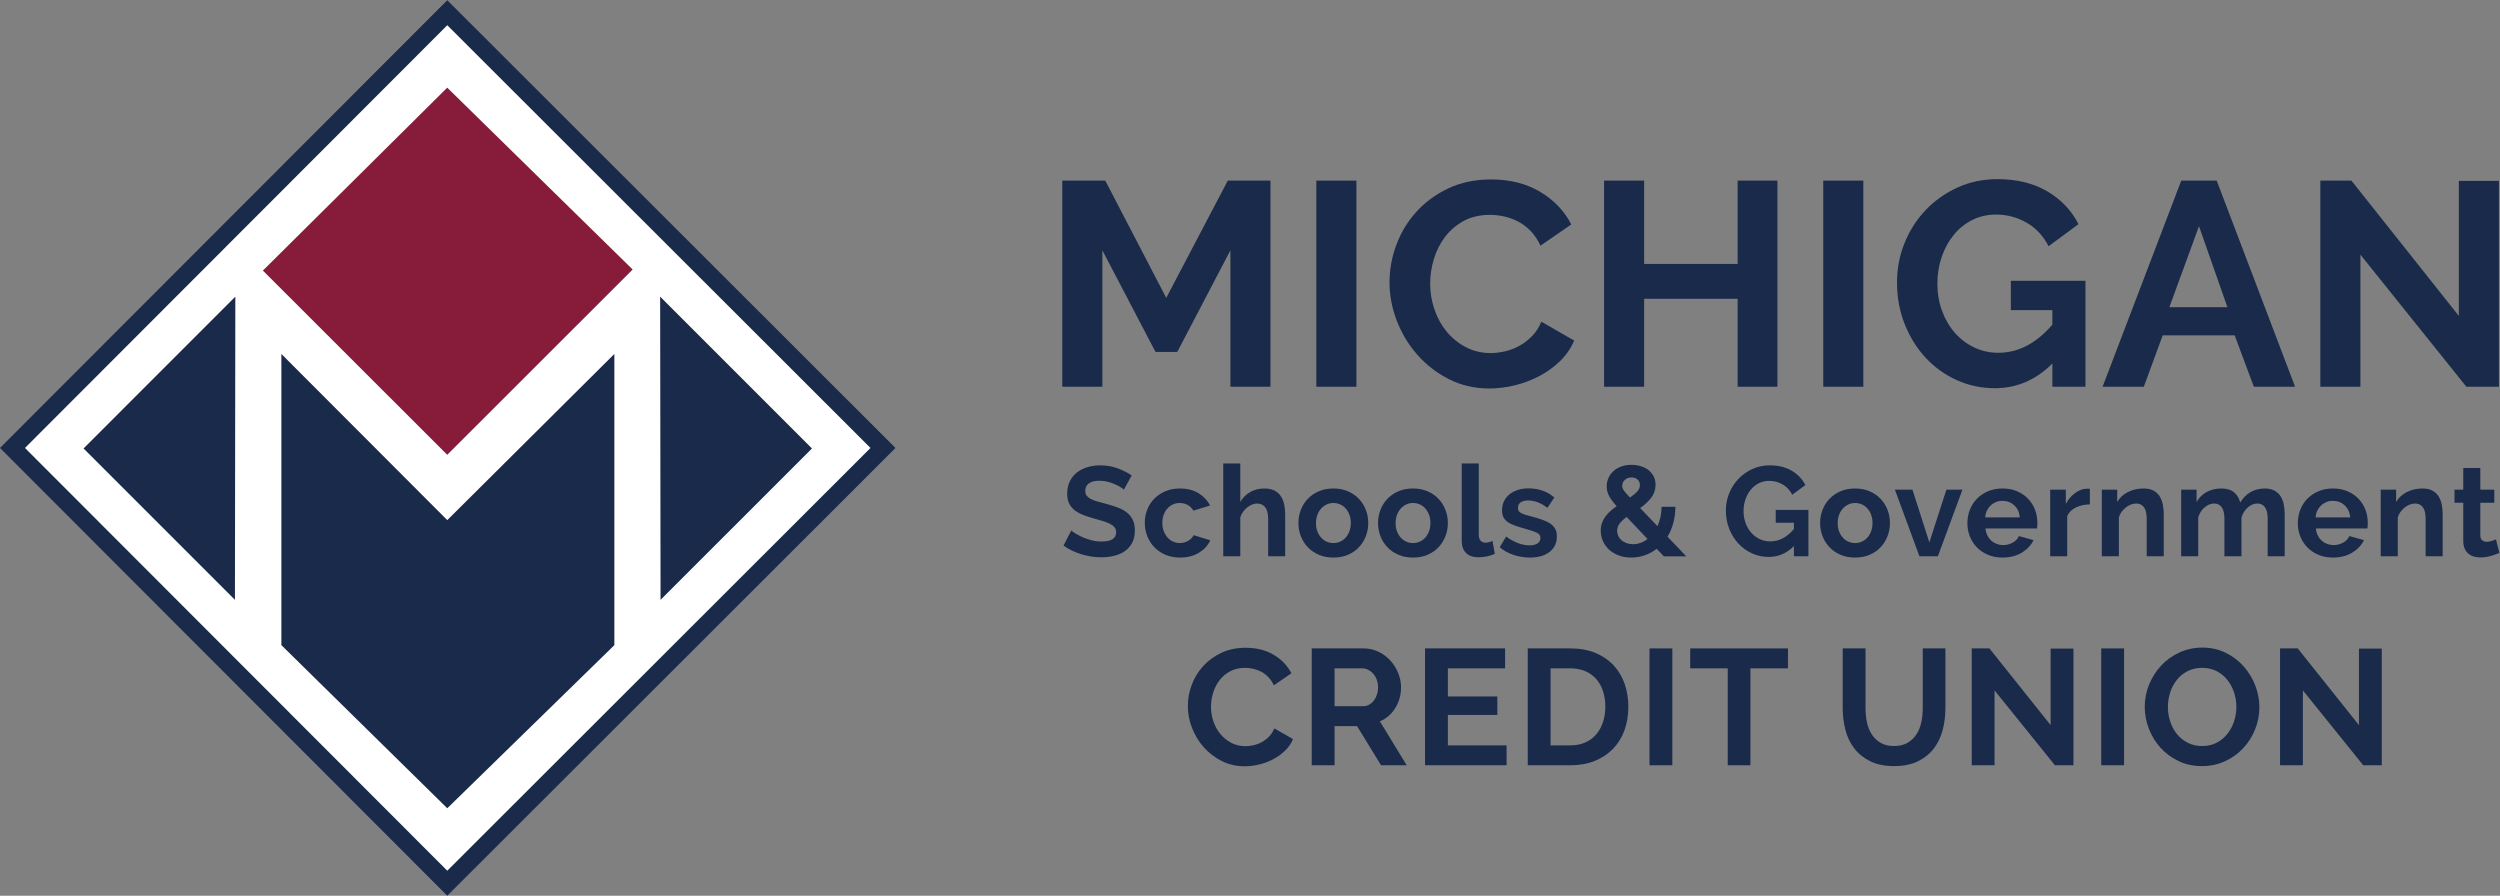 <?xml version="1.0" encoding="UTF-8" standalone="no"?>
<svg
   xmlns:dc="http://purl.org/dc/elements/1.1/"
   xmlns:cc="http://creativecommons.org/ns#"
   xmlns:rdf="http://www.w3.org/1999/02/22-rdf-syntax-ns#"
   xmlns:svg="http://www.w3.org/2000/svg"
   xmlns="http://www.w3.org/2000/svg"
   xmlns:sodipodi="http://sodipodi.sourceforge.net/DTD/sodipodi-0.dtd"
   xmlns:inkscape="http://www.inkscape.org/namespaces/inkscape"
   version="1.1"
   id="svg2"
   xml:space="preserve"
   width="851.173"
   height="304.96"
   viewBox="0 0 851.173 304.96"
   sodipodi:docname="MSGCU Logo.eps"><rect x="0" y="0" width="851.173" height="304.96" fill="#808080" stroke="none"/><defs
     id="defs6" /><sodipodi:namedview
     pagecolor="#ffffff"
     bordercolor="#666666"
     borderopacity="1"
     objecttolerance="10"
     gridtolerance="10"
     guidetolerance="10"
     inkscape:pageopacity="0"
     inkscape:pageshadow="2"
     inkscape:window-width="640"
     inkscape:window-height="480"
     id="namedview4" /><g
     id="g10"
     inkscape:groupmode="layer"
     inkscape:label="ink_ext_XXXXXX"
     transform="matrix(1.333,0,0,-1.333,0,304.96)"><g
       id="g12"
       transform="scale(0.1)"><path
         d="M 31.898,1143.59 1142.41,31.91 2255.28,1143.59 1142.41,2255.27 31.898,1143.59"
         style="fill:#ffffff;fill-opacity:1;fill-rule:nonzero;stroke:none"
         id="path14" /><path
         d="M 31.898,1143.59 1142.41,31.91 2255.28,1143.59 1142.41,2255.27 Z"
         style="fill:none;stroke:#192a4a;stroke-width:45.135;stroke-linecap:butt;stroke-linejoin:miter;stroke-miterlimit:10;stroke-dasharray:none;stroke-opacity:1"
         id="path16" /><path
         d="m 1615.91,1599.4 -473.59,-473.27 -470.89,470.57 470.89,467.18 473.59,-464.48"
         style="fill:#871b3a;fill-opacity:1;fill-rule:nonzero;stroke:none"
         id="path18" /><path
         d="m 2073.85,1142.35 -387.72,387.72 1.03,-774.398 z"
         style="fill:#192a4a;fill-opacity:1;fill-rule:nonzero;stroke:none"
         id="path20" /><path
         d="m 213.395,1142.35 387.707,387.72 -1.028,-774.398 z"
         style="fill:#192a4a;fill-opacity:1;fill-rule:nonzero;stroke:none"
         id="path22" /><path
         d="M 718.676,1383.7 1142.41,959.301 1569.18,1383.7 V 639.98 L 1142.41,223.32 718.676,639.98 v 743.72"
         style="fill:#192a4a;fill-opacity:1;fill-rule:nonzero;stroke:none"
         id="path24" /><path
         d="m 3142.65,1299.95 v 348.55 l -135.71,-259.56 h -55.62 l -135.71,259.56 v -348.55 h -102.34 v 526.53 h 109.76 l 155.73,-299.6 157.21,299.6 h 109.01 v -526.53 h -102.33"
         style="fill:#192a4a;fill-opacity:1;fill-rule:nonzero;stroke:none"
         id="path26" /><path
         d="m 3362.14,1299.95 v 526.53 h 102.35 v -526.53 h -102.35"
         style="fill:#192a4a;fill-opacity:1;fill-rule:nonzero;stroke:none"
         id="path28" /><path
         d="m 3549.02,1566.92 c 0,32.13 5.81,63.9 17.43,95.3 11.61,31.39 28.54,59.44 50.79,84.16 22.26,24.72 49.43,44.75 81.58,60.07 32.13,15.32 68.71,23 109.75,23 48.45,0 90.35,-10.65 125.7,-31.9 35.34,-21.26 61.67,-48.94 78.98,-83.05 l -78.61,-54.14 c -6.93,14.83 -15.33,27.31 -25.21,37.45 -9.89,10.13 -20.52,18.17 -31.89,24.1 -11.38,5.94 -23.25,10.26 -35.59,12.98 -12.37,2.71 -24.48,4.08 -36.34,4.08 -25.71,0 -48.09,-5.19 -67.12,-15.58 -19.03,-10.38 -34.85,-23.85 -47.46,-40.41 -12.61,-16.57 -22.13,-35.35 -28.55,-56.36 -6.43,-21.02 -9.64,-41.9 -9.64,-62.66 0,-23.25 3.71,-45.61 11.12,-67.12 7.42,-21.5 17.92,-40.41 31.52,-56.73 13.6,-16.31 29.91,-29.42 48.95,-39.31 19.02,-9.89 39.91,-14.82 62.66,-14.82 11.87,0 24.21,1.48 37.07,4.45 12.86,2.96 25.09,7.65 36.71,14.09 11.61,6.41 22.37,14.7 32.27,24.84 9.88,10.12 17.79,22.36 23.73,36.71 l 83.8,-48.21 c -8.42,-19.78 -20.4,-37.2 -35.97,-52.28 -15.57,-15.09 -33.13,-27.81 -52.65,-38.19 -19.54,-10.38 -40.42,-18.3 -62.67,-23.73 -22.25,-5.44 -44,-8.16 -65.25,-8.16 -37.58,0 -71.94,7.9 -103.09,23.73 -31.14,15.82 -57.97,36.45 -80.46,61.92 -22.5,25.46 -40.05,54.38 -52.65,86.77 -12.6,32.37 -18.91,65.38 -18.91,99"
         style="fill:#192a4a;fill-opacity:1;fill-rule:nonzero;stroke:none"
         id="path30" /><path
         d="m 4539.77,1826.48 v -526.53 h -101.59 v 224.7 h -238.79 v -224.7 h -102.34 v 526.53 h 102.34 v -212.84 h 238.79 v 212.84 h 101.59"
         style="fill:#192a4a;fill-opacity:1;fill-rule:nonzero;stroke:none"
         id="path32" /><path
         d="m 4656.94,1299.95 v 526.53 h 102.34 v -526.53 h -102.34"
         style="fill:#192a4a;fill-opacity:1;fill-rule:nonzero;stroke:none"
         id="path34" /><path
         d="m 5242.05,1359.28 c -42.04,-42.03 -90.98,-63.03 -146.84,-63.03 -34.61,0 -67.11,6.91 -97.52,20.76 -30.4,13.83 -56.86,32.87 -79.35,57.1 -22.5,24.21 -40.3,52.77 -53.39,85.65 -13.11,32.88 -19.65,68.35 -19.65,106.42 0,36.08 6.54,70.08 19.65,101.97 13.09,31.89 31.15,59.81 54.14,83.8 22.98,23.97 50.05,43.01 81.2,57.1 31.14,14.09 65.01,21.14 101.6,21.14 49.42,0 91.83,-10.39 127.18,-31.15 35.34,-20.77 61.92,-48.7 79.71,-83.8 l -76.37,-56.36 c -13.35,26.2 -32.02,46.22 -56,60.07 -23.98,13.84 -50.05,20.76 -78.23,20.76 -22.25,0 -42.65,-4.7 -61.18,-14.09 -18.54,-9.4 -34.37,-22.24 -47.46,-38.57 -13.11,-16.31 -23.25,-35.1 -30.4,-56.35 -7.18,-21.27 -10.77,-43.75 -10.77,-67.49 0,-24.72 3.96,-47.83 11.87,-69.33 7.91,-21.51 18.79,-40.18 32.64,-55.99 13.82,-15.84 30.27,-28.31 49.31,-37.46 19.03,-9.14 39.67,-13.71 61.92,-13.71 50.91,0 96.89,23.97 137.94,71.93 v 37.08 H 5136 v 74.9 h 190.59 v -270.68 h -84.54 v 59.33"
         style="fill:#192a4a;fill-opacity:1;fill-rule:nonzero;stroke:none"
         id="path36" /><path
         d="m 5689.21,1503.14 -72.67,206.91 -75.65,-206.91 z m -117.91,323.34 h 90.47 l 200.24,-526.53 h -105.32 l -48.93,131.26 h -183.92 l -48.2,-131.26 h -105.3 l 200.96,526.53"
         style="fill:#192a4a;fill-opacity:1;fill-rule:nonzero;stroke:none"
         id="path38" /><path
         d="m 6028.85,1637.38 v -337.43 h -102.34 v 526.53 h 79.35 l 274.39,-345.58 v 344.83 h 102.33 v -525.78 h -83.05 l -270.68,337.43"
         style="fill:#192a4a;fill-opacity:1;fill-rule:nonzero;stroke:none"
         id="path40" /><path
         d="m 2870.69,1037.15 c -1.52,1.51 -4.28,3.57 -8.28,6.17 -4.01,2.61 -8.89,5.15 -14.62,7.64 -5.74,2.49 -11.97,4.6 -18.68,6.34 -6.71,1.72 -13.53,2.59 -20.46,2.59 -12.35,0 -21.56,-2.27 -27.62,-6.82 -6.06,-4.54 -9.09,-10.94 -9.09,-19.16 0,-4.77 1.14,-8.72 3.41,-11.86 2.27,-3.14 5.57,-5.91 9.91,-8.29 4.32,-2.38 9.79,-4.54 16.4,-6.49 6.61,-1.95 14.24,-4.01 22.9,-6.18 11.26,-3.031 21.49,-6.27 30.7,-9.738 9.2,-3.473 17,-7.793 23.39,-12.993 6.38,-5.199 11.32,-11.429 14.78,-18.679 3.46,-7.258 5.2,-16.192 5.2,-26.801 0,-12.34 -2.33,-22.899 -6.99,-31.68 -4.66,-8.769 -10.93,-15.859 -18.84,-21.269 -7.9,-5.418 -17,-9.371 -27.28,-11.86 -10.29,-2.48 -21.07,-3.73 -32.33,-3.73 -17.33,0 -34.43,2.59 -51.32,7.789 -16.9,5.203 -32.06,12.562 -45.48,22.09 l 19.82,38.66 c 1.94,-1.949 5.46,-4.5 10.55,-7.641 5.09,-3.136 11.1,-6.277 18.03,-9.418 6.93,-3.129 14.62,-5.789 23.07,-7.961 8.44,-2.168 17.1,-3.238 25.98,-3.238 24.69,0 37.03,7.899 37.03,23.707 0,4.981 -1.41,9.203 -4.22,12.672 -2.81,3.461 -6.82,6.5 -12.02,9.102 -5.19,2.597 -11.48,4.976 -18.84,7.136 -7.36,2.172 -15.59,4.551 -24.69,7.153 -11.04,3.031 -20.62,6.328 -28.75,9.91 -8.12,3.57 -14.89,7.789 -20.3,12.66 -5.41,4.879 -9.47,10.5 -12.18,16.899 -2.71,6.38 -4.06,14.01 -4.06,22.9 0,11.7 2.16,22.09 6.5,31.18 4.33,9.1 10.34,16.68 18.03,22.74 7.68,6.06 16.61,10.67 26.79,13.81 10.18,3.14 21.12,4.71 32.82,4.71 16.24,0 31.18,-2.55 44.82,-7.64 13.65,-5.08 25.56,-11.09 35.74,-18.02 l -19.82,-36.39"
         style="fill:#192a4a;fill-opacity:1;fill-rule:nonzero;stroke:none"
         id="path42" /><path
         d="m 2923.96,952.039 c 0,11.922 2.06,23.18 6.18,33.789 4.11,10.613 10.06,19.922 17.86,27.932 7.8,8.02 17.22,14.4 28.26,19.17 11.05,4.77 23.5,7.15 37.36,7.15 18.63,0 34.48,-4.01 47.59,-12.02 13.1,-8.02 22.9,-18.52 29.4,-31.521 l -42.55,-12.98 c -3.69,6.273 -8.56,11.089 -14.62,14.453 -6.07,3.358 -12.79,5.038 -20.14,5.038 -6.29,0 -12.13,-1.25 -17.54,-3.741 -5.42,-2.489 -10.13,-5.957 -14.13,-10.387 -4.02,-4.453 -7.15,-9.813 -9.43,-16.094 -2.27,-6.277 -3.41,-13.207 -3.41,-20.789 0,-7.578 1.19,-14.508 3.58,-20.789 2.38,-6.281 5.57,-11.691 9.58,-16.238 4,-4.551 8.71,-8.071 14.13,-10.563 5.41,-2.488 11.15,-3.738 17.22,-3.738 7.79,0 14.99,1.961 21.6,5.848 6.6,3.902 11.2,8.671 13.81,14.3 l 42.55,-13 c -5.85,-12.988 -15.49,-23.597 -28.91,-31.828 -13.43,-8.242 -29.56,-12.351 -48.41,-12.351 -13.86,0 -26.31,2.402 -37.35,7.148 -11.05,4.774 -20.47,11.211 -28.27,19.332 -7.79,8.121 -13.8,17.551 -18.02,28.262 -4.23,10.719 -6.34,21.93 -6.34,33.617"
         style="fill:#192a4a;fill-opacity:1;fill-rule:nonzero;stroke:none"
         id="path44" /><path
         d="m 3282.59,866.93 h -43.53 v 95.511 c 0,13.418 -2.49,23.329 -7.47,29.719 -4.98,6.391 -12.02,9.59 -21.12,9.59 -3.89,0 -8.01,-0.87 -12.34,-2.602 -4.34,-1.738 -8.45,-4.179 -12.34,-7.308 -3.9,-3.149 -7.48,-6.879 -10.72,-11.211 -3.25,-4.328 -5.64,-9.098 -7.15,-14.289 v -99.41 h -43.53 v 237.14 h 43.53 v -98.42 c 6.28,11.04 14.78,19.54 25.5,25.49 10.72,5.96 22.58,8.94 35.57,8.94 11.04,0 20.03,-1.91 26.96,-5.68 6.93,-3.8 12.35,-8.83 16.25,-15.11 3.89,-6.29 6.6,-13.43 8.12,-21.45 1.51,-8.008 2.27,-16.238 2.27,-24.68 V 866.93"
         style="fill:#192a4a;fill-opacity:1;fill-rule:nonzero;stroke:none"
         id="path46" /><path
         d="m 3361.21,951.719 c 0,-7.59 1.13,-14.449 3.4,-20.629 2.28,-6.168 5.41,-11.531 9.43,-16.078 4,-4.551 8.71,-8.071 14.13,-10.563 5.41,-2.488 11.26,-3.738 17.54,-3.738 6.28,0 12.13,1.25 17.54,3.738 5.41,2.492 10.12,6.012 14.13,10.563 4,4.547 7.15,9.957 9.42,16.238 2.28,6.281 3.41,13.211 3.41,20.789 0,7.371 -1.13,14.18 -3.41,20.473 -2.27,6.277 -5.42,11.687 -9.42,16.238 -4.01,4.551 -8.72,8.07 -14.13,10.559 -5.41,2.491 -11.26,3.741 -17.54,3.741 -6.28,0 -12.13,-1.3 -17.54,-3.902 -5.42,-2.609 -10.13,-6.168 -14.13,-10.718 -4.02,-4.551 -7.15,-9.961 -9.43,-16.239 -2.27,-6.293 -3.4,-13.113 -3.4,-20.472 z m 44.5,-88.039 c -13.86,0 -26.31,2.402 -37.36,7.148 -11.04,4.774 -20.42,11.211 -28.1,19.332 -7.69,8.121 -13.6,17.488 -17.71,28.102 -4.11,10.609 -6.17,21.758 -6.17,33.457 0,11.902 2.06,23.172 6.17,33.781 4.11,10.609 10.02,19.98 17.71,28.1 7.68,8.12 17.06,14.56 28.1,19.33 11.05,4.77 23.5,7.15 37.36,7.15 13.85,0 26.26,-2.38 37.19,-7.15 10.93,-4.77 20.25,-11.21 27.94,-19.33 7.68,-8.12 13.59,-17.491 17.7,-28.1 4.11,-10.609 6.17,-21.879 6.17,-33.781 0,-11.699 -2.06,-22.848 -6.17,-33.457 -4.11,-10.614 -9.96,-19.981 -17.54,-28.102 -7.58,-8.121 -16.89,-14.558 -27.94,-19.332 -11.04,-4.746 -23.5,-7.148 -37.35,-7.148"
         style="fill:#192a4a;fill-opacity:1;fill-rule:nonzero;stroke:none"
         id="path48" /><path
         d="m 3564.56,951.719 c 0,-7.59 1.13,-14.449 3.4,-20.629 2.28,-6.168 5.41,-11.531 9.43,-16.078 4,-4.551 8.71,-8.071 14.13,-10.563 5.41,-2.488 11.26,-3.738 17.54,-3.738 6.28,0 12.13,1.25 17.54,3.738 5.41,2.492 10.12,6.012 14.13,10.563 4,4.547 7.15,9.957 9.42,16.238 2.28,6.281 3.41,13.211 3.41,20.789 0,7.371 -1.13,14.18 -3.41,20.473 -2.27,6.277 -5.42,11.687 -9.42,16.238 -4.01,4.551 -8.72,8.07 -14.13,10.559 -5.41,2.491 -11.26,3.741 -17.54,3.741 -6.28,0 -12.13,-1.3 -17.54,-3.902 -5.42,-2.609 -10.13,-6.168 -14.13,-10.718 -4.02,-4.551 -7.15,-9.961 -9.43,-16.239 -2.27,-6.293 -3.4,-13.113 -3.4,-20.472 z m 44.5,-88.039 c -13.86,0 -26.31,2.402 -37.36,7.148 -11.04,4.774 -20.42,11.211 -28.1,19.332 -7.69,8.121 -13.6,17.488 -17.71,28.102 -4.11,10.609 -6.17,21.758 -6.17,33.457 0,11.902 2.06,23.172 6.17,33.781 4.11,10.609 10.02,19.98 17.71,28.1 7.68,8.12 17.06,14.56 28.1,19.33 11.05,4.77 23.5,7.15 37.36,7.15 13.85,0 26.26,-2.38 37.19,-7.15 10.93,-4.77 20.25,-11.21 27.94,-19.33 7.68,-8.12 13.59,-17.491 17.7,-28.1 4.11,-10.609 6.17,-21.879 6.17,-33.781 0,-11.699 -2.06,-22.848 -6.17,-33.457 -4.11,-10.614 -9.96,-19.981 -17.54,-28.102 -7.58,-8.121 -16.89,-14.558 -27.94,-19.332 -11.04,-4.746 -23.5,-7.148 -37.35,-7.148"
         style="fill:#192a4a;fill-opacity:1;fill-rule:nonzero;stroke:none"
         id="path50" /><path
         d="M 3733.47,1104.07 H 3777 V 921.5 c 0,-6.27 1.51,-11.148 4.55,-14.609 3.02,-3.461 7.36,-5.2 13,-5.2 2.59,0 5.45,0.43 8.6,1.297 3.13,0.871 6.11,1.953 8.93,3.25 l 5.85,-33.129 c -5.85,-2.82 -12.67,-4.98 -20.46,-6.5 -7.8,-1.507 -14.84,-2.269 -21.12,-2.269 -13.64,0 -24.2,3.621 -31.68,10.879 -7.47,7.25 -11.2,17.59 -11.2,31.019 v 197.832"
         style="fill:#192a4a;fill-opacity:1;fill-rule:nonzero;stroke:none"
         id="path52" /><path
         d="m 3907.57,863.68 c -14.28,0 -28.26,2.281 -41.9,6.832 -13.64,4.547 -25.33,11.039 -35.08,19.488 l 16.24,27.289 c 10.39,-7.367 20.52,-12.937 30.37,-16.73 9.86,-3.789 19.66,-5.688 29.41,-5.688 8.65,0 15.47,1.617 20.45,4.879 4.99,3.238 7.48,7.898 7.48,13.961 0,6.07 -2.92,10.5 -8.77,13.32 -5.85,2.809 -15.38,6.059 -28.59,9.75 -11.04,3.028 -20.47,5.949 -28.26,8.77 -7.79,2.808 -14.08,6 -18.84,9.578 -4.76,3.57 -8.23,7.68 -10.4,12.34 -2.17,4.66 -3.24,10.242 -3.24,16.73 0,8.66 1.67,16.461 5.03,23.391 3.36,6.93 8.07,12.83 14.13,17.7 6.06,4.88 13.15,8.62 21.28,11.21 8.12,2.6 16.94,3.9 26.47,3.9 12.78,0 24.74,-1.84 35.9,-5.52 11.15,-3.69 21.38,-9.64 30.7,-17.87 l -17.54,-26.311 c -8.67,6.5 -17.05,11.251 -25.18,14.291 -8.12,3.04 -16.19,4.55 -24.2,4.55 -7.36,0 -13.53,-1.51 -18.51,-4.55 -4.99,-3.04 -7.47,-7.9 -7.47,-14.619 0,-3.031 0.58,-5.519 1.78,-7.473 1.18,-1.937 3.09,-3.679 5.69,-5.187 2.59,-1.52 6,-2.981 10.22,-4.391 4.23,-1.41 9.47,-2.871 15.76,-4.379 11.69,-3.043 21.71,-6.07 30.05,-9.101 8.33,-3.031 15.16,-6.5 20.46,-10.399 5.31,-3.89 9.21,-8.39 11.7,-13.472 2.49,-5.098 3.73,-11.207 3.73,-18.36 0,-16.679 -6.17,-29.839 -18.52,-39.461 -12.34,-9.636 -29.12,-14.468 -50.35,-14.468"
         style="fill:#192a4a;fill-opacity:1;fill-rule:nonzero;stroke:none"
         id="path54" /><path
         d="m 4143.41,1046.57 c 0,-1.94 0.32,-3.84 0.98,-5.68 0.65,-1.85 1.73,-3.85 3.25,-6.01 1.51,-2.16 3.52,-4.66 6.01,-7.47 2.49,-2.82 5.68,-6.29 9.58,-10.4 8.23,5.63 14.51,10.88 18.84,15.75 4.33,4.88 6.5,10.24 6.5,16.09 0,5.85 -2,10.56 -6.01,14.13 -4.01,3.57 -9.16,5.36 -15.43,5.36 -6.93,0 -12.62,-2.11 -17.06,-6.34 -4.44,-4.22 -6.66,-9.36 -6.66,-15.43 z m 27.29,-148.781 c 13.43,0 25.88,4.441 37.36,13.32 l -53.28,56.211 c -7.58,-5.422 -13.54,-10.941 -17.86,-16.582 -4.34,-5.629 -6.5,-11.91 -6.5,-18.828 0,-4.558 0.97,-8.941 2.92,-13.16 1.96,-4.23 4.71,-7.852 8.29,-10.891 3.57,-3.027 7.85,-5.468 12.83,-7.3 4.98,-1.848 10.4,-2.77 16.24,-2.77 z m 78.94,-30.859 -18.19,19.172 c -9.53,-7.372 -19.81,-12.942 -30.86,-16.731 -11.04,-3.781 -22.42,-5.691 -34.11,-5.691 -11.92,0 -22.69,1.851 -32.33,5.531 -9.63,3.68 -17.81,8.66 -24.52,14.937 -6.72,6.282 -11.91,13.59 -15.59,21.934 -3.68,8.328 -5.52,17.059 -5.52,26.148 0,7.149 1.07,13.75 3.24,19.809 2.17,6.07 5.15,11.641 8.94,16.731 3.79,5.089 8.12,9.8 13,14.128 4.87,4.34 10.01,8.34 15.43,12.024 -9.32,10.398 -15.87,19.328 -19.66,26.798 -3.79,7.47 -5.69,15.32 -5.69,23.55 0,8.24 1.62,15.76 4.88,22.58 3.25,6.82 7.68,12.67 13.32,17.54 5.62,4.87 12.28,8.61 19.98,11.21 7.67,2.6 16.07,3.9 25.17,3.9 8.01,0 15.7,-1.09 23.06,-3.25 7.36,-2.17 13.86,-5.36 19.49,-9.58 5.64,-4.22 10.18,-9.53 13.64,-15.92 3.47,-6.39 5.2,-13.81 5.2,-22.26 0,-12.56 -3.68,-23.54 -11.05,-32.97 -7.36,-9.41 -16.77,-18.239 -28.26,-26.469 l 44.18,-46.121 c 3.25,6.922 5.79,14.5 7.64,22.73 1.84,8.231 2.76,17.11 2.76,26.641 h 35.41 c -0.22,-15.379 -2.06,-29.34 -5.52,-41.903 -3.47,-12.57 -8.34,-24.046 -14.62,-34.437 l 47.75,-50.031 h -57.17"
         style="fill:#192a4a;fill-opacity:1;fill-rule:nonzero;stroke:none"
         id="path56" /><path
         d="m 4581.95,892.922 c -18.41,-18.41 -39.86,-27.613 -64.33,-27.613 -15.15,0 -29.39,3.031 -42.71,9.101 -13.32,6.059 -24.91,14.399 -34.76,25 -9.85,10.621 -17.66,23.121 -23.39,37.52 -5.74,14.41 -8.61,29.949 -8.61,46.629 0,15.8 2.87,30.691 8.61,44.661 5.73,13.97 13.64,26.2 23.71,36.71 10.07,10.5 21.94,18.84 35.58,25.01 13.64,6.17 28.47,9.26 44.5,9.26 21.65,0 40.23,-4.55 55.71,-13.64 15.48,-9.1 27.12,-21.34 34.93,-36.71 l -33.47,-24.69 c -5.84,11.48 -14.02,20.25 -24.52,26.31 -10.51,6.06 -21.93,9.1 -34.27,9.1 -9.75,0 -18.68,-2.06 -26.81,-6.17 -8.11,-4.12 -15.05,-9.75 -20.79,-16.9 -5.73,-7.14 -10.17,-15.38 -13.31,-24.68 -3.14,-9.32 -4.71,-19.172 -4.71,-29.558 0,-10.832 1.72,-20.961 5.19,-30.371 3.47,-9.43 8.23,-17.602 14.3,-24.539 6.06,-6.93 13.26,-12.403 21.6,-16.403 8.34,-4.008 17.38,-6.008 27.13,-6.008 22.29,0 42.44,10.5 60.42,31.52 v 16.238 h -46.46 V 985.5 h 83.49 V 866.93 h -37.03 v 25.992"
         style="fill:#192a4a;fill-opacity:1;fill-rule:nonzero;stroke:none"
         id="path58" /><path
         d="m 4693.7,951.719 c 0,-7.59 1.13,-14.449 3.4,-20.629 2.28,-6.168 5.41,-11.531 9.43,-16.078 4,-4.551 8.71,-8.071 14.13,-10.563 5.41,-2.488 11.26,-3.738 17.54,-3.738 6.28,0 12.13,1.25 17.54,3.738 5.41,2.492 10.12,6.012 14.13,10.563 4,4.547 7.15,9.957 9.42,16.238 2.28,6.281 3.41,13.211 3.41,20.789 0,7.371 -1.13,14.18 -3.41,20.473 -2.27,6.277 -5.42,11.687 -9.42,16.238 -4.01,4.551 -8.72,8.07 -14.13,10.559 -5.41,2.491 -11.26,3.741 -17.54,3.741 -6.28,0 -12.13,-1.3 -17.54,-3.902 -5.42,-2.609 -10.13,-6.168 -14.13,-10.718 -4.02,-4.551 -7.15,-9.961 -9.43,-16.239 -2.27,-6.293 -3.4,-13.113 -3.4,-20.472 z m 44.5,-88.039 c -13.86,0 -26.31,2.402 -37.36,7.148 -11.04,4.774 -20.42,11.211 -28.1,19.332 -7.69,8.121 -13.6,17.488 -17.71,28.102 -4.11,10.609 -6.17,21.758 -6.17,33.457 0,11.902 2.06,23.172 6.17,33.781 4.11,10.609 10.02,19.98 17.71,28.1 7.68,8.12 17.06,14.56 28.1,19.33 11.05,4.77 23.5,7.15 37.36,7.15 13.86,0 26.26,-2.38 37.19,-7.15 10.93,-4.77 20.25,-11.21 27.94,-19.33 7.68,-8.12 13.59,-17.491 17.7,-28.1 4.11,-10.609 6.17,-21.879 6.17,-33.781 0,-11.699 -2.06,-22.848 -6.17,-33.457 -4.11,-10.614 -9.96,-19.981 -17.54,-28.102 -7.58,-8.121 -16.89,-14.558 -27.94,-19.332 -11.04,-4.746 -23.49,-7.148 -37.35,-7.148"
         style="fill:#192a4a;fill-opacity:1;fill-rule:nonzero;stroke:none"
         id="path60" /><path
         d="m 4902.56,866.93 -62.69,170.22 h 44.83 l 43.2,-134.81 43.53,134.81 h 40.94 l -62.7,-170.22 h -47.11"
         style="fill:#192a4a;fill-opacity:1;fill-rule:nonzero;stroke:none"
         id="path62" /><path
         d="m 5158.86,966.34 c -1.08,12.769 -5.79,23.012 -14.13,30.691 -8.34,7.689 -18.47,11.539 -30.37,11.539 -5.85,0 -11.32,-1.03 -16.41,-3.09 -5.08,-2.06 -9.58,-4.92 -13.47,-8.601 -3.9,-3.699 -7.1,-8.129 -9.59,-13.32 -2.49,-5.2 -3.95,-10.938 -4.39,-17.219 z m -44.18,-102.66 c -13.64,0 -25.98,2.34 -37.03,6.992 -11.04,4.648 -20.46,10.988 -28.26,19 -7.79,8.019 -13.81,17.316 -18.03,27.937 -4.22,10.61 -6.34,21.77 -6.34,33.461 0,12.121 2.06,23.551 6.18,34.27 4.11,10.73 10.07,20.14 17.87,28.26 7.79,8.12 17.26,14.56 28.42,19.33 11.15,4.77 23.66,7.15 37.52,7.15 13.86,0 26.25,-2.38 37.19,-7.15 10.94,-4.77 20.26,-11.15 27.94,-19.17 7.69,-8.01 13.54,-17.319 17.54,-27.932 4,-10.609 6.02,-21.656 6.02,-33.129 0,-2.828 -0.06,-5.527 -0.17,-8.129 -0.11,-2.601 -0.38,-4.761 -0.81,-6.492 h -131.56 c 0.64,-6.719 2.27,-12.668 4.87,-17.867 2.6,-5.199 5.96,-9.641 10.07,-13.32 4.11,-3.692 8.77,-6.5 13.96,-8.442 5.21,-1.961 10.62,-2.929 16.25,-2.929 8.66,0 16.84,2.109 24.52,6.339 7.69,4.223 12.94,9.789 15.76,16.723 l 37.36,-10.391 c -6.29,-12.992 -16.3,-23.671 -30.05,-32 -13.76,-8.339 -30.17,-12.511 -49.22,-12.511"
         style="fill:#192a4a;fill-opacity:1;fill-rule:nonzero;stroke:none"
         id="path64" /><path
         d="m 5337.86,999.469 c -13.22,-0.219 -25.02,-2.758 -35.41,-7.629 -10.4,-4.879 -17.88,-12.18 -22.42,-21.93 V 866.93 h -43.53 v 170.22 h 39.96 v -36.38 c 3.03,5.85 6.6,11.1 10.71,15.75 4.11,4.66 8.56,8.72 13.32,12.19 4.77,3.46 9.58,6.11 14.46,7.96 4.87,1.84 9.59,2.75 14.13,2.75 2.38,0 4.17,0 5.36,0 1.19,0 2.32,-0.1 3.42,-0.32 v -39.631"
         style="fill:#192a4a;fill-opacity:1;fill-rule:nonzero;stroke:none"
         id="path66" /><path
         d="m 5526.59,866.93 h -43.54 v 95.511 c 0,13.641 -2.38,23.61 -7.14,29.891 -4.76,6.27 -11.37,9.418 -19.82,9.418 -4.33,0 -8.77,-0.87 -13.31,-2.602 -4.55,-1.738 -8.83,-4.179 -12.83,-7.308 -4.02,-3.149 -7.64,-6.879 -10.89,-11.211 -3.25,-4.328 -5.64,-9.098 -7.14,-14.289 v -99.41 h -43.54 v 170.22 h 39.31 v -31.5 c 6.28,10.82 15.37,19.26 27.28,25.33 11.92,6.06 25.35,9.1 40.29,9.1 10.6,0 19.28,-1.95 25.98,-5.85 6.71,-3.9 11.92,-8.99 15.6,-15.26 3.68,-6.29 6.22,-13.44 7.64,-21.45 1.4,-8.008 2.11,-16.129 2.11,-24.36 V 866.93"
         style="fill:#192a4a;fill-opacity:1;fill-rule:nonzero;stroke:none"
         id="path68" /><path
         d="m 5835.51,866.93 h -43.52 v 95.511 c 0,13.641 -2.34,23.61 -6.99,29.891 -4.66,6.27 -11.1,9.418 -19.33,9.418 -8.66,0 -16.78,-3.309 -24.36,-9.91 -7.59,-6.61 -13,-15.219 -16.25,-25.82 v -99.09 h -43.52 v 95.511 c 0,13.641 -2.34,23.61 -6.98,29.891 -4.66,6.27 -11.11,9.418 -19.33,9.418 -8.45,0 -16.52,-3.25 -24.21,-9.75 -7.69,-6.5 -13.15,-15.059 -16.4,-25.66 v -99.41 h -43.53 v 170.22 h 39.3 v -31.5 c 6.28,11.04 14.9,19.54 25.83,25.49 10.93,5.96 23.44,8.94 37.52,8.94 14.29,0 25.34,-3.47 33.14,-10.4 7.79,-6.94 12.77,-15.48 14.94,-25.66 6.92,11.69 15.69,20.63 26.31,26.8 10.6,6.17 22.74,9.26 36.39,9.26 10.39,0 18.94,-1.95 25.66,-5.85 6.71,-3.9 11.9,-8.99 15.59,-15.26 3.68,-6.29 6.22,-13.44 7.63,-21.45 1.41,-8.008 2.11,-16.129 2.11,-24.36 V 866.93"
         style="fill:#192a4a;fill-opacity:1;fill-rule:nonzero;stroke:none"
         id="path70" /><path
         d="m 6002.81,966.34 c -1.09,12.769 -5.79,23.012 -14.13,30.691 -8.34,7.689 -18.47,11.539 -30.37,11.539 -5.85,0 -11.32,-1.03 -16.41,-3.09 -5.09,-2.06 -9.58,-4.92 -13.48,-8.601 -3.89,-3.699 -7.1,-8.129 -9.59,-13.32 -2.49,-5.2 -3.94,-10.938 -4.38,-17.219 z m -44.18,-102.66 c -13.65,0 -25.99,2.34 -37.03,6.992 -11.05,4.648 -20.46,10.988 -28.27,19 -7.79,8.019 -13.8,17.316 -18.02,27.937 -4.22,10.61 -6.34,21.77 -6.34,33.461 0,12.121 2.06,23.551 6.17,34.27 4.11,10.73 10.08,20.14 17.87,28.26 7.8,8.12 17.27,14.56 28.43,19.33 11.14,4.77 23.65,7.15 37.52,7.15 13.86,0 26.25,-2.38 37.19,-7.15 10.93,-4.77 20.25,-11.15 27.94,-19.17 7.68,-8.01 13.53,-17.319 17.54,-27.932 4,-10.609 6.01,-21.656 6.01,-33.129 0,-2.828 -0.06,-5.527 -0.17,-8.129 -0.1,-2.601 -0.38,-4.761 -0.81,-6.492 H 5915.1 c 0.65,-6.719 2.28,-12.668 4.87,-17.867 2.6,-5.199 5.96,-9.641 10.07,-13.32 4.11,-3.692 8.77,-6.5 13.97,-8.442 5.2,-1.961 10.61,-2.929 16.25,-2.929 8.65,0 16.83,2.109 24.52,6.339 7.69,4.223 12.94,9.789 15.75,16.723 l 37.36,-10.391 c -6.28,-12.992 -16.29,-23.671 -30.04,-32 -13.76,-8.339 -30.17,-12.511 -49.22,-12.511"
         style="fill:#192a4a;fill-opacity:1;fill-rule:nonzero;stroke:none"
         id="path72" /><path
         d="m 6238.97,866.93 h -43.54 v 95.511 c 0,13.641 -2.38,23.61 -7.13,29.891 -4.77,6.27 -11.38,9.418 -19.83,9.418 -4.33,0 -8.77,-0.87 -13.31,-2.602 -4.55,-1.738 -8.83,-4.179 -12.83,-7.308 -4.02,-3.149 -7.64,-6.879 -10.89,-11.211 -3.24,-4.328 -5.63,-9.098 -7.14,-14.289 v -99.41 h -43.53 v 170.22 h 39.3 v -31.5 c 6.28,10.82 15.37,19.26 27.29,25.33 11.91,6.06 25.34,9.1 40.28,9.1 10.61,0 19.28,-1.95 25.99,-5.85 6.71,-3.9 11.91,-8.99 15.59,-15.26 3.68,-6.29 6.22,-13.44 7.64,-21.45 1.41,-8.008 2.11,-16.129 2.11,-24.36 V 866.93"
         style="fill:#192a4a;fill-opacity:1;fill-rule:nonzero;stroke:none"
         id="path74" /><path
         d="m 6383.84,875.699 c -5.85,-2.59 -12.99,-5.187 -21.43,-7.789 -8.45,-2.601 -17.34,-3.898 -26.64,-3.898 -6.07,0 -11.75,0.769 -17.05,2.269 -5.32,1.508 -9.98,3.957 -13.98,7.309 -4,3.351 -7.2,7.691 -9.58,12.988 -2.38,5.32 -3.57,11.75 -3.57,19.344 v 97.768 h -22.42 v 33.46 h 22.42 v 55.22 h 43.52 v -55.22 h 35.74 v -33.46 h -35.74 v -83.151 c 0,-6.078 1.57,-10.348 4.72,-12.828 3.13,-2.5 6.98,-3.742 11.53,-3.742 4.54,0 8.99,0.761 13.31,2.269 4.34,1.512 7.8,2.813 10.4,3.903 l 8.77,-34.442"
         style="fill:#192a4a;fill-opacity:1;fill-rule:nonzero;stroke:none"
         id="path76" /><path
         d="m 3033.93,484.449 c 0,18.223 3.31,36.223 9.93,54.031 6.61,17.79 16.27,33.692 28.94,47.711 12.67,14.008 28.16,25.36 46.48,34.047 18.3,8.692 39.14,13.032 62.52,13.032 27.6,0 51.48,-6.02 71.62,-18.071 20.13,-12.051 35.13,-27.75 44.99,-47.078 l -44.78,-30.699 c -3.95,8.406 -8.74,15.488 -14.37,21.226 -5.64,5.75 -11.69,10.313 -18.17,13.672 -6.48,3.36 -13.24,5.809 -20.28,7.36 -7.04,1.531 -13.94,2.3 -20.7,2.3 -14.65,0 -27.39,-2.941 -38.23,-8.82 -10.85,-5.879 -19.86,-13.531 -27.04,-22.922 -7.18,-9.386 -12.61,-20.027 -16.27,-31.937 -3.66,-11.922 -5.49,-23.762 -5.49,-35.531 0,-13.168 2.11,-25.848 6.34,-38.04 4.22,-12.191 10.2,-22.91 17.95,-32.16 7.75,-9.25 17.04,-16.679 27.89,-22.281 10.84,-5.609 22.74,-8.398 35.7,-8.398 6.76,0 13.8,0.839 21.12,2.519 7.32,1.672 14.3,4.328 20.92,7.981 6.61,3.64 12.74,8.328 18.38,14.089 5.63,5.739 10.13,12.668 13.51,20.809 l 47.74,-27.328 c -4.78,-11.223 -11.61,-21.09 -20.49,-29.641 -8.87,-8.55 -18.87,-15.769 -29.99,-21.648 -11.13,-5.891 -23.03,-10.371 -35.7,-13.453 -12.68,-3.078 -25.07,-4.617 -37.18,-4.617 -21.41,0 -40.98,4.468 -58.73,13.437 -17.74,8.973 -33.03,20.672 -45.84,35.109 -12.82,14.434 -22.81,30.821 -29.99,49.18 -7.19,18.363 -10.78,37.063 -10.78,56.121"
         style="fill:#192a4a;fill-opacity:1;fill-rule:nonzero;stroke:none"
         id="path78" /><path
         d="m 3408.68,484.031 h 73.08 c 5.35,0 10.35,1.258 15,3.789 4.65,2.52 8.66,5.95 12.04,10.301 3.38,4.34 6.06,9.457 8.03,15.348 1.97,5.883 2.96,12.191 2.96,18.91 0,7.012 -1.13,13.449 -3.38,19.34 -2.26,5.89 -5.28,11 -9.08,15.34 -3.81,4.351 -8.18,7.711 -13.1,10.089 -4.93,2.383 -9.93,3.571 -15,3.571 h -70.55 z m -58.31,-150.91 V 631.59 h 132.66 c 13.8,0 26.54,-2.879 38.23,-8.621 11.69,-5.739 21.76,-13.309 30.22,-22.699 8.45,-9.391 15.06,-20.032 19.85,-31.95 4.79,-11.91 7.19,-23.898 7.19,-35.941 0,-19.34 -4.86,-36.93 -14.58,-52.758 -9.72,-15.84 -22.89,-27.262 -39.5,-34.262 l 68.44,-112.238 h -65.48 l -61.26,100.039 h -57.46 V 333.121 h -58.31"
         style="fill:#192a4a;fill-opacity:1;fill-rule:nonzero;stroke:none"
         id="path80" /><path
         d="M 3848.06,383.988 V 333.121 H 3639.77 V 631.59 h 204.49 V 580.719 H 3698.08 V 508.84 h 126.32 v -47.078 h -126.32 v -77.774 h 149.98"
         style="fill:#192a4a;fill-opacity:1;fill-rule:nonzero;stroke:none"
         id="path82" /><path
         d="m 4100.29,482.77 c 0,14.3 -1.98,27.468 -5.92,39.531 -3.95,12.039 -9.72,22.41 -17.32,31.097 -7.6,8.68 -16.98,15.411 -28.1,20.184 -11.12,4.758 -23.73,7.137 -37.81,7.137 h -50.7 V 383.988 h 50.7 c 14.36,0 27.11,2.512 38.24,7.563 11.12,5.039 20.41,11.988 27.88,20.808 7.46,8.832 13.16,19.262 17.11,31.321 3.94,12.039 5.92,25.082 5.92,39.09 z M 3902.13,333.121 V 631.59 h 109.01 c 24.51,0 45.98,-3.918 64.43,-11.758 18.45,-7.863 33.87,-18.504 46.26,-31.961 12.39,-13.461 21.69,-29.223 27.89,-47.293 6.19,-18.078 9.29,-37.348 9.29,-57.808 0,-22.7 -3.45,-43.231 -10.35,-61.579 -6.91,-18.363 -16.83,-34.05 -29.79,-47.089 -12.96,-13.02 -28.51,-23.114 -46.68,-30.262 -18.16,-7.149 -38.52,-10.719 -61.05,-10.719 h -109.01"
         style="fill:#192a4a;fill-opacity:1;fill-rule:nonzero;stroke:none"
         id="path84" /><path
         d="M 4213.09,333.121 V 631.59 h 58.31 V 333.121 h -58.31"
         style="fill:#192a4a;fill-opacity:1;fill-rule:nonzero;stroke:none"
         id="path86" /><path
         d="m 4566.71,580.719 h -95.9 V 333.121 h -57.89 v 247.598 h -95.89 v 50.871 h 249.68 v -50.871"
         style="fill:#192a4a;fill-opacity:1;fill-rule:nonzero;stroke:none"
         id="path88" /><path
         d="m 4837.51,382.309 c 13.8,0 25.42,2.793 34.87,8.402 9.43,5.598 17.03,12.879 22.81,21.859 5.77,8.961 9.85,19.27 12.25,30.899 2.39,11.633 3.59,23.601 3.59,35.941 v 152.18 h 57.88 V 479.41 c 0,-20.461 -2.47,-39.66 -7.39,-57.59 -4.93,-17.941 -12.68,-33.64 -23.23,-47.082 -10.57,-13.457 -24.16,-24.109 -40.78,-31.957 -16.62,-7.851 -36.48,-11.761 -59.57,-11.761 -23.94,0 -44.29,4.128 -61.05,12.402 -16.76,8.258 -30.35,19.187 -40.77,32.777 -10.42,13.602 -17.95,29.36 -22.6,47.301 -4.65,17.941 -6.97,36.57 -6.97,55.91 v 152.18 h 58.3 V 479.41 c 0,-12.609 1.19,-24.73 3.59,-36.359 2.39,-11.629 6.48,-21.942 12.26,-30.903 5.76,-8.976 13.3,-16.179 22.6,-21.648 9.29,-5.469 20.7,-8.191 34.21,-8.191"
         style="fill:#192a4a;fill-opacity:1;fill-rule:nonzero;stroke:none"
         id="path90" /><path
         d="M 5094.4,524.398 V 333.121 h -58.31 V 631.59 h 45.21 l 156.32,-195.899 v 195.481 h 58.3 V 333.121 h -47.31 L 5094.4,524.398"
         style="fill:#192a4a;fill-opacity:1;fill-rule:nonzero;stroke:none"
         id="path92" /><path
         d="M 5366.89,333.121 V 631.59 h 58.31 V 333.121 h -58.31"
         style="fill:#192a4a;fill-opacity:1;fill-rule:nonzero;stroke:none"
         id="path94" /><path
         d="m 5537.15,482.352 c 0,-12.891 1.97,-25.372 5.92,-37.411 3.94,-12.062 9.64,-22.703 17.11,-31.953 7.46,-9.25 16.61,-16.679 27.46,-22.277 10.84,-5.609 23.17,-8.402 36.96,-8.402 14.09,0 26.56,2.871 37.4,8.613 10.84,5.738 20,13.379 27.46,22.906 7.46,9.524 13.09,20.242 16.9,32.16 3.8,11.91 5.7,24.032 5.7,36.364 0,12.886 -2.05,25.367 -6.12,37.418 -4.09,12.05 -9.86,22.699 -17.32,31.949 -7.47,9.25 -16.62,16.601 -27.46,22.07 -10.85,5.461 -23.03,8.191 -36.56,8.191 -14.08,0 -26.61,-2.871 -37.59,-8.609 -10.99,-5.75 -20.14,-13.32 -27.46,-22.711 -7.33,-9.39 -12.9,-20.031 -16.69,-31.941 -3.8,-11.918 -5.71,-24.039 -5.71,-36.367 z m 87.03,-151.332 c -21.97,0 -41.89,4.261 -59.78,12.82 -17.88,8.539 -33.23,19.89 -46.05,34.051 -12.82,14.14 -22.75,30.328 -29.78,48.558 -7.05,18.211 -10.57,36.84 -10.57,55.903 0,19.898 3.73,38.957 11.2,57.168 7.45,18.218 17.75,34.339 30.84,48.351 13.1,14.02 28.66,25.149 46.68,33.418 18.03,8.262 37.61,12.402 58.73,12.402 21.69,0 41.47,-4.41 59.36,-13.242 17.89,-8.828 33.17,-20.39 45.84,-34.679 12.67,-14.29 22.54,-30.551 29.58,-48.77 7.03,-18.219 10.56,-36.719 10.56,-55.488 0,-19.903 -3.67,-38.883 -10.98,-56.961 -7.34,-18.071 -17.47,-34.051 -30.42,-47.93 -12.96,-13.871 -28.46,-24.941 -46.48,-33.199 -18.02,-8.274 -37.6,-12.402 -58.73,-12.402"
         style="fill:#192a4a;fill-opacity:1;fill-rule:nonzero;stroke:none"
         id="path96" /><path
         d="M 5881.91,524.398 V 333.121 H 5823.6 V 631.59 h 45.21 l 156.32,-195.899 v 195.481 h 58.3 V 333.121 h -47.31 l -154.21,191.277"
         style="fill:#192a4a;fill-opacity:1;fill-rule:nonzero;stroke:none"
         id="path98" /></g></g></svg>
